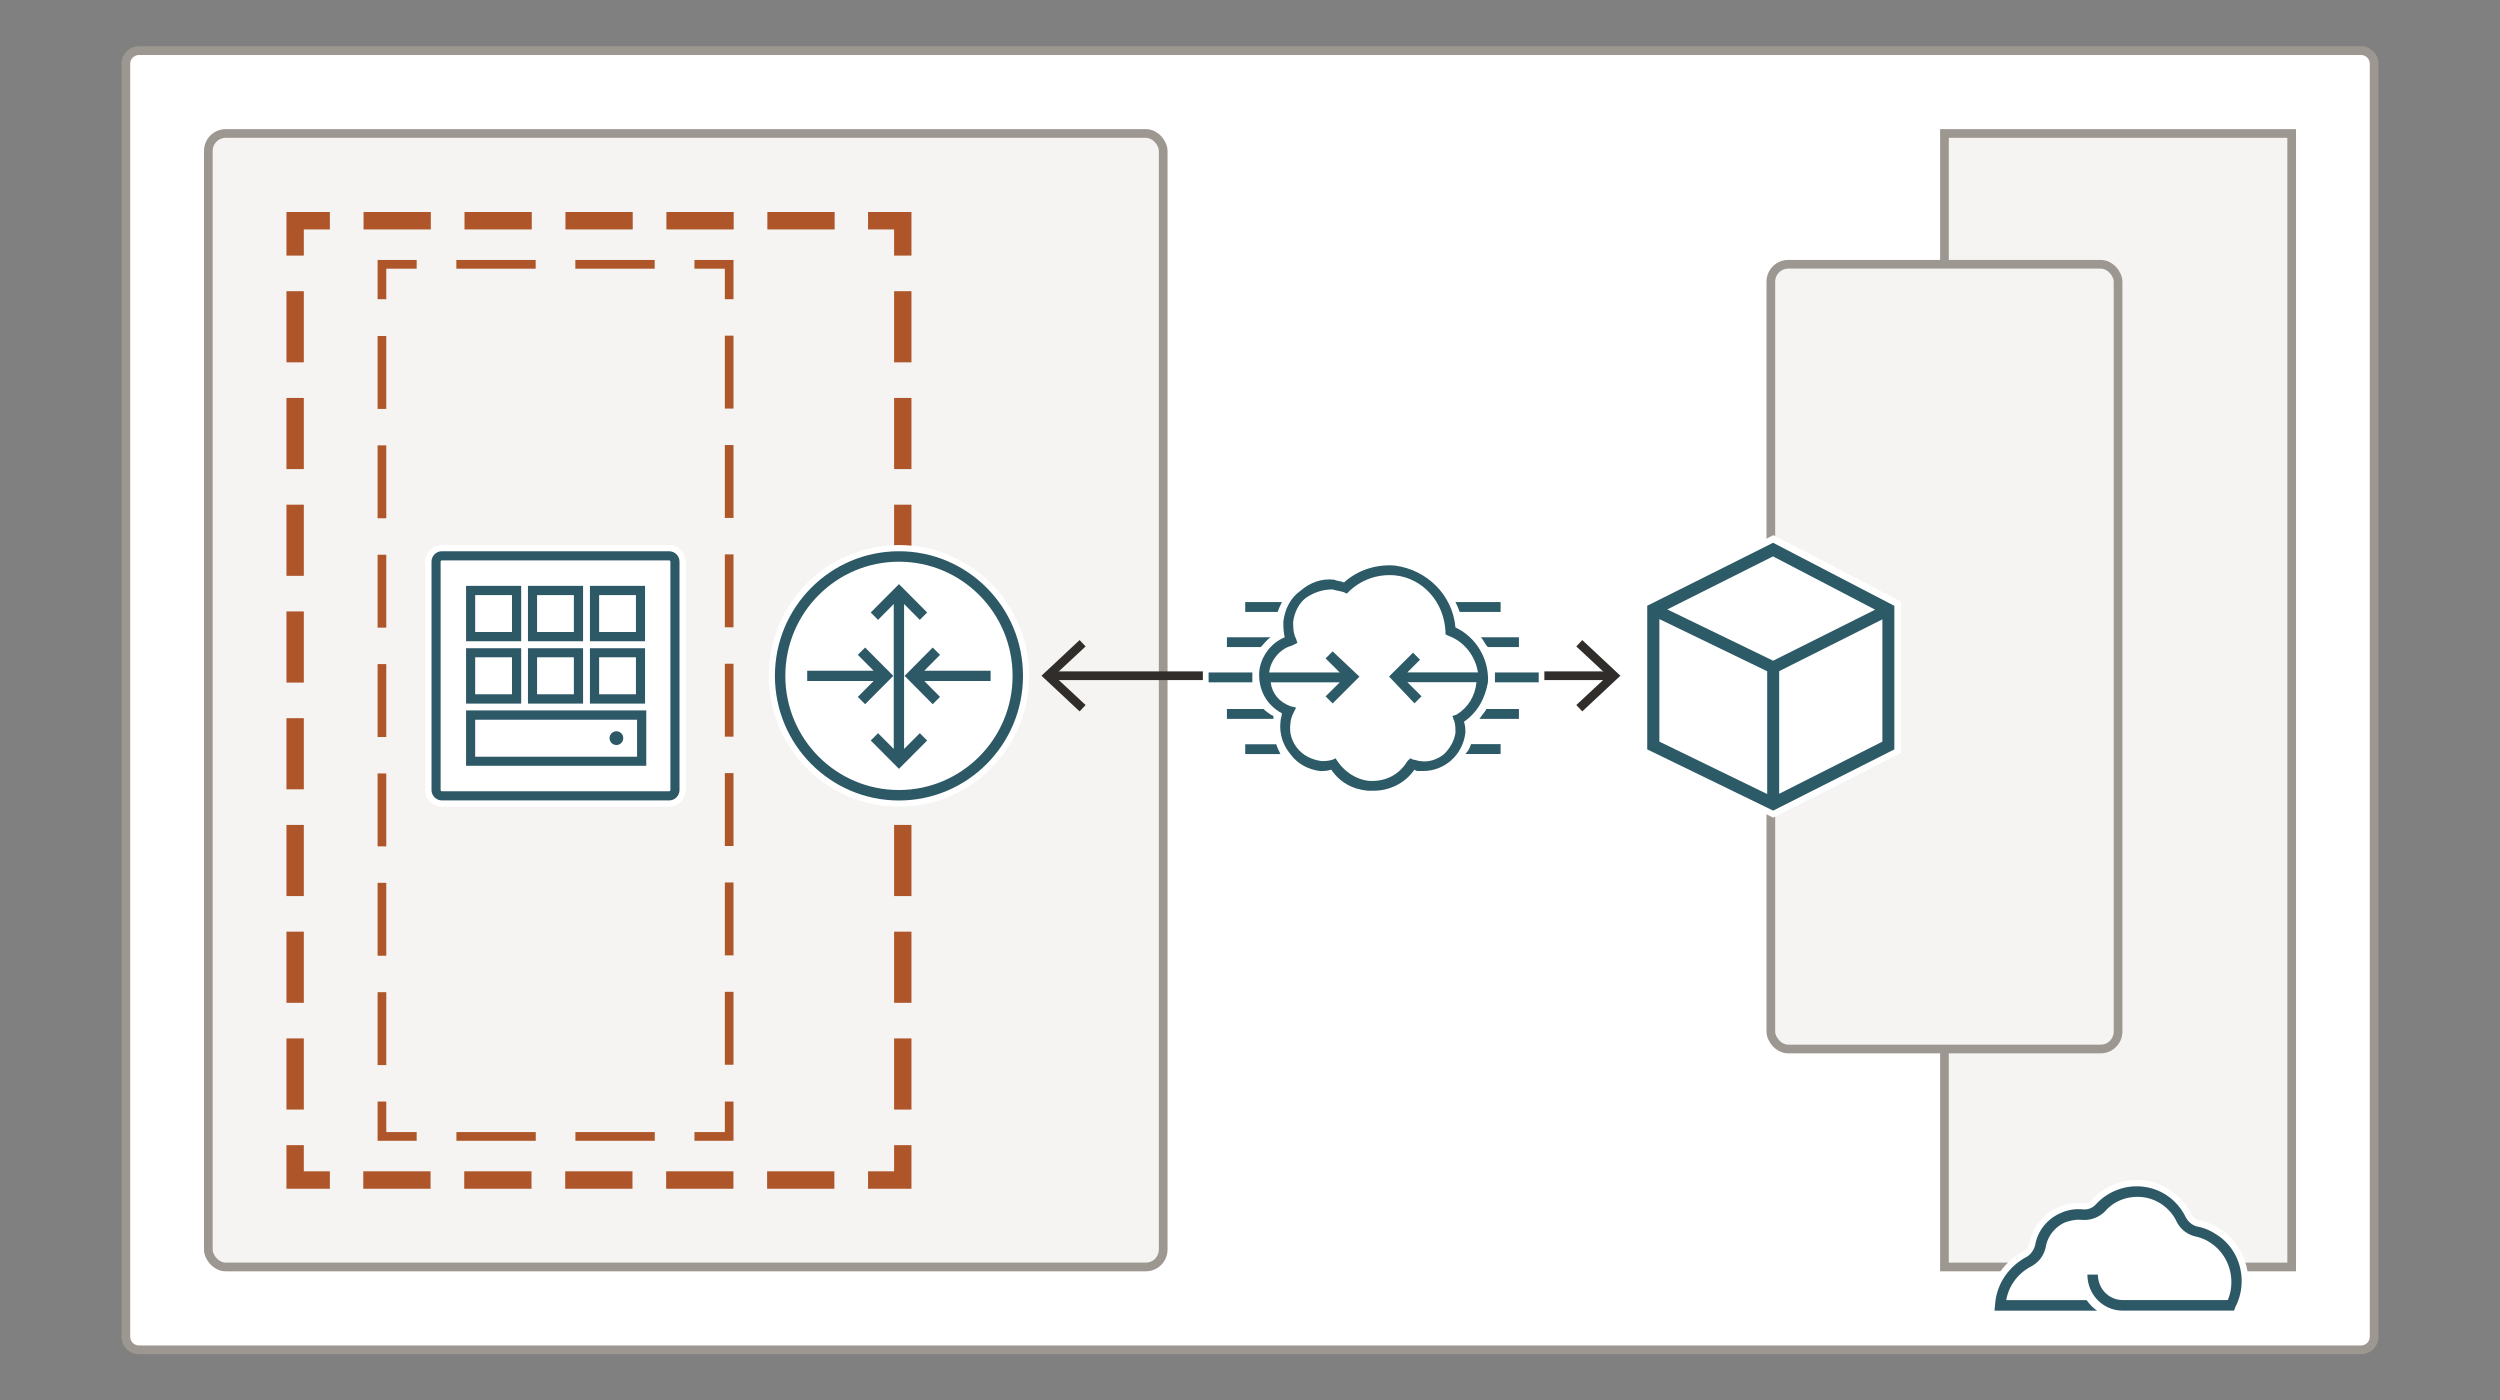<svg id="Layer_1" version="1.1" width="432" height="242" xmlns="http://www.w3.org/2000/svg"><rect width="100%" height="100%" fill="#808080" stroke="none"/><defs id="defs7"><clipPath id="clippath"><path class="cls-4" id="polygon4" d="M124.54 86.06h40V58.47h-40z"/></clipPath><style id="style2">.cls-1{stroke-dasharray:0 0 9.14 4.57}.cls-1,.cls-2,.cls-3,.cls-4,.cls-6,.cls-7,.cls-8{fill:none}.cls-1,.cls-2,.cls-3,.cls-6,.cls-7,.cls-8,.cls-9{stroke-miterlimit:10}.cls-1,.cls-2,.cls-3,.cls-6,.cls-7,.cls-8{stroke:#ae562a}.cls-2{stroke-dasharray:0 0 8.16 4.08}.cls-2,.cls-6,.cls-8{stroke-width:2px}.cls-3{stroke-dasharray:0 0 8.36 4.18}.cls-10,.cls-12,.cls-13,.cls-14,.cls-4{stroke-width:0}.cls-10{fill:#2c5a67}.cls-12{fill:#fff}.cls-9{fill:#f5f4f2;stroke:#9d9791}.cls-13{fill:#2d5967}.cls-6{stroke-dasharray:0 0 7.75 3.88}.cls-14{fill:#312d2a}</style></defs><g id="g988" transform="translate(21 8)"><rect class="cls-12" x=".75" y=".754" width="388.5" height="224.494" rx="2.25" ry="2.26" id="rect9"/><path d="M387 1.506c.825 0 1.5.678 1.5 1.508v219.972c0 .83-.675 1.508-1.5 1.508H3c-.825 0-1.5-.678-1.5-1.508V3.014c0-.83.675-1.508 1.5-1.508h384M387 0H3C1.35 0 0 1.356 0 3.014v219.972C0 224.644 1.35 226 3 226h384c1.65 0 3-1.356 3-3.014V3.014C390 1.356 388.65 0 387 0z" id="path11" style="fill:#9d9791;stroke-width:0"/><path id="Other_cloud" class="cls-9" style="stroke-width:1.503" d="M315 15.066h60v195.867h-60z"/><rect id="Provider" class="cls-9" x="285" y="37.666" width="60" height="135.6" rx="3" ry="3.014" style="stroke-width:1.503"/><g id="Provider_or_Partner" transform="scale(1.5 1.507)"><path class="cls-12" id="polygon15" d="m190.26 56.5 14.36 7.42v16.9l-14.35 7.22-14.89-7.21V63.91z"/><path class="cls-12" d="m190.26 56.93 13.97 7.23v16.46l-13.96 7.03-14.51-7.03V64.15l14.5-7.22m0-.86-.35.18-14.49 7.21-.42.21v17.4l.43.21 14.51 7 .34.17.35-.18 13.96-7.03.42-.21V63.67l-.41-.21-13.97-7.23-.35-.18z" id="path17"/><path class="cls-4" id="polygon19" d="m189.57 71.66-12.41-5.98v14.05l12.41 6z"/><path class="cls-4" id="polygon21" d="m190.26 70.45 11.76-5.88-11.77-6.08-12.21 6.07z"/><path class="cls-4" id="polygon23" d="M190.95 71.65v14.06l11.89-5.98V65.71z"/><path class="cls-10" d="m190.26 56.93-14.5 7.22v16.47l14.51 7.02 13.96-7.02V64.16zm11.76 7.67-11.76 5.85-12.19-5.88 12.18-6.08zm-24.86 1.08 12.42 5.98v14.08l-12.42-6.01V65.69zm13.8 20.03V71.65l11.89-5.94v14.02z" id="path25"/></g><g id="Generic_cloud" transform="scale(1.5 1.507)"><path class="cls-12" d="m215.36 145.32.07-1.07c.21-2.42 1.57-4.63 3.78-5.77.5-.21.78-.71.93-1.21.36-1.71 1.5-3.21 3.14-3.92.71-.29 1.43-.43 2.21-.43h.64c.5 0 .93-.21 1.21-.5 1.28-1.35 2.99-2.14 4.85-2.14 2.49 0 4.77 1.43 5.91 3.71.21.5.64.78 1.21.93.78.14 1.5.5 2.14.86 2.99 1.92 4.06 5.84 2.35 8.98l-.29.5h-28.14v.07z" id="path28"/><path class="cls-12" d="M232.17 130.71c2.42 0 4.56 1.35 5.63 3.49.29.57.78 1 1.43 1.14.71.14 1.43.43 2.07.86 2.85 1.78 3.85 5.56 2.21 8.48l-.14.29H215.8l.07-.64c.14-2.35 1.5-4.35 3.56-5.49.57-.29.93-.86 1.07-1.43.29-1.64 1.43-2.99 2.92-3.63.64-.29 1.35-.43 2.07-.43h.71c.57 0 1.07-.21 1.43-.64 1.14-1.28 2.85-2 4.56-2m-.02-.71c-1.92 0-3.78.78-5.13 2.21-.21.29-.57.43-.93.43h-.71c-.78 0-1.57.14-2.35.5-1.64.71-2.92 2.28-3.28 4.13-.07.43-.36.71-.71.93a7.55 7.55 0 0 0-3.99 6.06l-.07.64v.78h28.79l.21-.36.14-.36c1.78-3.28.71-7.41-2.49-9.41-.71-.43-1.43-.78-2.28-.93-.43-.07-.78-.36-.93-.71-1.21-2.42-3.63-3.92-6.27-3.92z" id="path30"/><path class="cls-13" d="m243.5 144.61-.14.36h-12.83c-2.28 0-4.06-1.85-4.06-4.13h1.21c0 1.64 1.28 2.92 2.85 2.92h12.11c1-2.35.14-5.2-2-6.56-.5-.36-1.07-.57-1.64-.71-1-.21-1.85-.86-2.28-1.78a4.998 4.998 0 0 0-4.49-2.78c-1.43 0-2.78.57-3.71 1.64-.71.71-1.64 1.07-2.71 1-.64-.07-1.28.07-1.92.29-1.14.5-2 1.57-2.21 2.78-.21 1-.78 1.78-1.71 2.28-1.5.78-2.57 2.21-2.85 3.85h9.26c.36.5.71.86 1.21 1.21h-11.83l.07-.64c.14-2.35 1.5-4.35 3.56-5.49.57-.29.93-.86 1.07-1.43.29-1.64 1.43-2.99 2.92-3.63.78-.36 1.64-.5 2.49-.43.64.07 1.21-.14 1.64-.64 1.21-1.28 2.92-2 4.63-2 2.42 0 4.56 1.35 5.63 3.49.29.57.78 1 1.43 1.14.71.14 1.43.43 2.07.86 2.85 1.71 3.78 5.49 2.21 8.41" id="path32"/></g><rect id="OCI_Region_box" class="cls-9" x="15" y="15.066" width="165" height="195.866" rx="3" ry="3.014" style="stroke-width:1.503"/><g id="AD" transform="scale(1.5 1.507)"><g id="VCN_border"><path class="cls-8" id="polyline36" d="M90 126v4h-4"/><path class="cls-6" id="line38" d="M82.12 130H25.94"/><path class="cls-8" id="polyline40" d="M24 130h-4v-4"/><path class="cls-2" id="line42" d="M20 121.92V26.04"/><path class="cls-8" id="polyline44" d="M20 24v-4h4"/><path class="cls-6" id="line46" d="M27.88 20h56.18"/><path class="cls-8" id="polyline48" d="M86 20h4v4"/><path class="cls-2" id="line50" d="M90 28.08v95.88"/></g><g id="Subnet_1_border"><path class="cls-7" id="polyline53" d="M70 121v4h-4"/><path class="cls-1" id="line55" d="M61.43 125H36.29"/><path class="cls-7" id="polyline57" d="M34 125h-4v-4"/><path class="cls-3" id="line59" d="M30 116.82V31.09"/><path class="cls-7" id="polyline61" d="M30 29v-4h4"/><path class="cls-1" id="line63" d="M38.57 25h25.14"/><path class="cls-7" id="polyline65" d="M66 25h4v4"/><path class="cls-3" id="line67" d="M70 33.18v85.73"/></g></g><path id="line71" style="fill:none;stroke:#312d2a;stroke-width:1.503;stroke-miterlimit:10" d="M160.59 108.767h96.795"/><path class="cls-14" id="polygon73" d="m161.16 108.766 5.43-5.062-1.035-1.1-6.585 6.162 6.585 6.162 1.035-1.1z"/><path class="cls-14" id="polygon75" d="m256.815 108.766-5.43-5.062 1.035-1.1 6.585 6.162-6.585 6.162-1.035-1.1z"/><g id="DRG" transform="scale(1.5 1.507)"><circle class="cls-12" cx="89.56" cy="72.19" r="14.64" id="circle77"/><path class="cls-12" d="M89.56 57.9c7.89 0 14.29 6.4 14.29 14.29 0 7.89-6.4 14.29-14.29 14.29-7.89 0-14.29-6.4-14.29-14.29 0-7.89 6.4-14.29 14.29-14.29m0-.71c-8.28 0-15 6.72-15 15 0 8.28 6.72 15 15 15 8.28 0 15-6.72 15-15 0-8.28-6.72-15-15-15z" id="path79"/><path class="cls-13" d="M89.56 57.9c-7.89 0-14.29 6.4-14.29 14.29 0 7.89 6.4 14.29 14.29 14.29 7.89 0 14.29-6.4 14.29-14.29 0-7.89-6.4-14.29-14.29-14.29zm0 27.38c-7.23 0-13.09-5.86-13.09-13.09 0-7.23 5.86-13.09 13.09-13.09 7.23 0 13.09 5.86 13.09 13.09 0 7.23-5.87 13.08-13.09 13.09z" id="path81"/><path class="cls-13" id="polygon83" d="m88.96 80.57-1.81-1.81-.84.84 3.25 3.25 3.25-3.25-.85-.84-1.81 1.81V63.95l1.81 1.82.85-.85-3.25-3.25-3.25 3.25.84.85 1.81-1.82z"/><path class="cls-13" id="polygon85" d="m88.91 72.19-3.25-3.25-.84.84 1.82 1.82h-7.65v1.18h7.65l-1.82 1.82.84.84z"/><path class="cls-13" id="polygon87" d="M100.12 71.6h-7.64l1.81-1.82-.84-.84-3.24 3.25 3.24 3.25.84-.84-1.81-1.82h7.64z"/></g><g id="FastConnect" transform="scale(1.5 1.507)"><g clip-path="url(#clippath)" id="g116"><path class="cls-12" d="M144.24 85.67h-.65c-1.79-.16-3.25-.97-4.39-2.26h-1.14c-1.46-.16-2.76-.81-3.58-1.94h-5.36V79.7h4.23c-.16-.65-.33-1.45-.16-2.26h-6.18v-1.77h5.04c-.65-.81-.98-1.61-1.14-2.42h-6.01v-1.78h5.85c.16-.81.49-1.61.98-2.26h-4.71v-1.77h6.66c-.16-.48-.16-.97-.16-1.61 0-.16.16-.48.16-.65h-4.55v-1.77h5.36c.33-.48.65-.97 1.14-1.29.98-.81 2.28-1.29 3.58-1.29h.49c.33.16.81.16 1.14.32 1.46-1.29 3.25-1.94 5.04-1.94h.81c2.76.32 5.04 1.77 6.34 4.19h6.18v1.77h-5.53c.16.32.16.81.32 1.29.49.16.98.65 1.46.97h5.85v1.77h-4.39c.33.65.65 1.45.65 2.26h6.01v1.78h-6.01c0 .81-.33 1.61-.81 2.42h4.55v1.77h-6.01q-.16 0-.16.16v1.13c0 .32-.16.65-.16.97h4.06l.16.16v1.61H154c-.98 1.29-2.44 1.94-4.06 1.94h-.81c-1.3 1.45-3.09 2.26-4.88 2.26z" id="path90"/><path class="cls-12" d="M145.87 59.53h.81c2.76.32 4.88 1.94 6.01 4.19h6.18v1.13h-5.69c.33.48.33 1.13.49 1.77.65.32 1.14.65 1.63 1.13h5.69v1.13h-4.71c.65.81.98 1.77 1.14 2.9h5.85v1.13h-5.85c-.16 1.13-.65 2.1-1.14 3.07h4.71v1.13h-5.85c-.16 0-.33.16-.49.32.16.48.16.81.16 1.29s-.16.97-.33 1.29h4.39v1.13h-5.04c-.98 1.29-2.28 1.94-3.9 1.94h-.49c-.16 0-.33 0-.49-.16-1.14 1.61-2.93 2.42-4.71 2.42h-.65c-1.79-.16-3.25-.97-4.23-2.42-.32.16-.49.16-.81.16h-.49c-1.3-.16-2.6-.81-3.41-1.94h-5.2v-1.13h4.39c-.33-.81-.49-1.61-.33-2.58v-.32h-6.18v-1.13h5.53c-.98-.81-1.46-1.94-1.79-3.07h-5.85v-1.13h5.85v-.16c.16-.97.65-1.94 1.3-2.74h-5.04v-1.13h6.66c-.16-.65-.16-1.29-.16-1.77s.16-.81.33-1.13h-4.71v-1.13h5.2c.32-.48.65-.97 1.14-1.29.98-.81 2.11-1.29 3.41-1.29h.49c.33.16.81.16 1.14.32 1.46-1.29 3.25-1.94 5.04-1.94m0-.63c-1.79 0-3.74.65-5.2 1.77-.33 0-.65 0-.98-.16h-.49c-1.46 0-2.76.48-3.9 1.29-.33.32-.65.81-.98 1.29h-5.53v2.42h4.55c-.16 0-.16.16-.16.32v1.29h-6.5v2.42h4.39c-.33.48-.49.97-.49 1.61h-6.01v2.42h6.01c.16.65.49 1.13.81 1.77h-4.71v2.42h6.18c0 .48 0 1.13.16 1.61h-4.23v2.42h5.53a5.727 5.727 0 0 0 3.58 1.94h1.14c1.14 1.29 2.76 2.1 4.39 2.26h.81c1.95 0 3.74-.81 4.88-2.26h.81c1.63 0 3.09-.65 4.23-1.94h5.36v-1.94l-.16-.48h-4.06c.16-.16.16-.32.16-.48v-1.13h6.18v-2.42h-4.23c.16-.65.33-1.13.49-1.77h6.01v-2.42h-6.01c-.16-.48-.33-1.13-.49-1.61h4.23v-2.42h-6.01c-.49-.32-.98-.65-1.46-.81v-.81h5.36v-2.42h-6.34c-1.46-2.42-3.74-3.87-6.34-4.2h-.98z" id="path92"/><path class="cls-10" d="M129.45 63.73v1.13h3.74c.16-.48.33-.81.49-1.13z" id="path94"/><path class="cls-10" d="M158.87 64.86v-1.13h-5.2c.16.32.32.65.49 1.13z" id="path96"/><path class="cls-10" d="M132.38 67.76h-5.04v1.13h3.9c.33-.32.65-.81 1.14-1.13z" id="path98"/><path class="cls-10" d="M160.98 68.89v-1.13h-4.39c.32.32.49.81.81 1.13z" id="path100"/><path class="cls-10" d="M158.22 72.93h5.04V71.8h-5.04z" id="path102"/><path class="cls-10" d="M130.27 71.8h-5.04v1.13h5.04z" id="path104"/><path class="cls-10" d="M131.57 75.99h-4.23v1.13h5.36v-.32c-.33-.16-.81-.48-1.14-.81z" id="path106"/><path class="cls-10" d="M160.98 77.12v-1.13h-3.74c-.16.32-.49.65-.81 1.13z" id="path108"/><path class="cls-10" d="M158.87 81.15v-1.13h-3.41c-.16.48-.33.81-.65 1.13z" id="path110"/><path class="cls-10" d="M129.45 80.03v1.13h4.06c-.16-.32-.33-.65-.49-1.13h-3.58z" id="path112"/><path class="cls-10" d="M157.41 72.93c.16-2.58-1.3-5.16-3.74-6.29-.33-3.71-3.25-6.61-6.99-7.1-2.11-.16-4.23.48-5.85 1.94-.33-.16-.81-.16-1.14-.32-1.46-.16-2.76.32-3.9 1.29-1.14.81-1.79 2.1-1.95 3.55 0 .48 0 1.13.16 1.77-1.63.65-2.76 2.26-2.93 3.87-.16 2.1.81 3.87 2.6 4.84 0 .32-.16.65-.16.97-.16 1.45.33 2.74 1.14 3.71.81 1.13 2.11 1.78 3.41 1.94.49 0 .81 0 1.3-.16.98 1.45 2.44 2.26 4.23 2.42h.65c1.79 0 3.58-.81 4.71-2.42.16.16.33.16.49.16h.49c2.44 0 4.55-1.77 4.88-4.36 0-.48 0-.81-.16-1.29 1.63-1.13 2.44-2.74 2.76-4.52zm-3.9 4.35c.16.48.16.97.16 1.45-.16.97-.65 1.77-1.3 2.42-.81.65-1.79.97-2.76.81-.32 0-.49-.16-.81-.16l-.33-.16-.33.32c-.98 1.61-2.6 2.42-4.55 2.26-1.3-.16-2.6-.97-3.41-2.1l-.33-.48-.32.16c-.49.16-.98.16-1.3.16-1.14-.16-2.11-.65-2.76-1.45-.65-.8-.98-1.77-.81-2.9 0-.32.16-.81.32-1.13l.33-.65-.65-.16c-1.3-.48-2.11-1.45-2.28-2.74h7.96l-1.63 1.61.81.81 3.09-3.07-3.09-2.9-.81.81 1.63 1.61h-8.13c.16-1.45 1.3-2.74 2.6-3.07l.65-.32-.16-.48c-.33-.65-.33-1.29-.33-1.94.16-1.13.65-2.1 1.46-2.74.98-.65 1.95-.97 3.09-.97.49.16.81.16 1.3.32l.33.16.16-.16c1.46-1.45 3.41-2.1 5.36-1.94 3.25.32 5.69 3.07 5.85 6.45v.32l.33.16c1.79.65 3.09 2.26 3.41 4.2h-8.13l1.46-1.45-.81-.81-2.76 2.74 2.93 3.07.81-.81-1.63-1.61h7.96c-.16 1.61-.98 2.9-2.28 3.71l-.49.16.16.48z" id="path114"/></g></g><g id="VM" transform="scale(1.5 1.507)"><path class="cls-12" d="M36.91 86.83c-.85 0-1.55-.69-1.55-1.55V59.09c0-.85.69-1.55 1.55-1.55H63.1c.85 0 1.55.69 1.55 1.55v26.19c0 .85-.69 1.55-1.55 1.55z" id="path119"/><path class="cls-12" d="M63.09 57.9c.66 0 1.19.54 1.19 1.19v26.19c0 .66-.54 1.19-1.19 1.19H36.9c-.66 0-1.19-.54-1.19-1.2V59.08c0-.66.54-1.19 1.19-1.19h26.19m0-.7H36.9c-1.05 0-1.91.86-1.91 1.91v26.19c0 1.04.86 1.9 1.91 1.9h26.19c1.04 0 1.9-.86 1.9-1.91V59.09c0-1.05-.86-1.91-1.91-1.91z" id="path121"/><path class="cls-13" d="M63.09 57.9H36.9c-.66 0-1.19.54-1.19 1.19v26.19c0 .65.54 1.19 1.19 1.19h26.19c.66 0 1.19-.54 1.19-1.19V59.09c0-.66-.54-1.19-1.2-1.19zm.14 27.38c0 .07-.06.14-.14.14H36.9c-.07 0-.14-.06-.14-.14V59.09c0-.07.06-.14.14-.14h26.19c.07 0 .14.06.14.14z" id="path123"/><path class="cls-13" d="M39.69 82.5h20.76v-6.35H39.69zm1.05-5.28h18.65v4.24H40.74z" id="path125"/><circle class="cls-13" cx="57.01" cy="79.33" r=".79" id="circle127"/><path class="cls-13" d="M46.03 61.87h-6.34v6.35h6.35v-6.35zm-1.06 5.29h-4.23v-4.23h4.24v4.23z" id="path129"/><path class="cls-13" d="M53.17 61.87h-6.35v6.35h6.35zm-1.06 5.29h-4.24v-4.23h4.24z" id="path131"/><path class="cls-13" d="M46.03 69.02h-6.34v6.35h6.35v-6.35zm-1.06 5.28h-4.23v-4.24h4.24v4.24z" id="path133"/><path class="cls-13" d="M53.17 69.02h-6.35v6.35h6.35zm-1.06 5.28h-4.24v-4.24h4.24z" id="path135"/><path class="cls-13" d="M60.31 61.87h-6.35v6.35h6.35zm-1.05 5.29h-4.24v-4.23h4.24z" id="path137"/><path class="cls-13" d="M60.31 69.02h-6.35v6.35h6.35zm-1.05 5.28h-4.24v-4.24h4.24z" id="path139"/></g></g></svg>